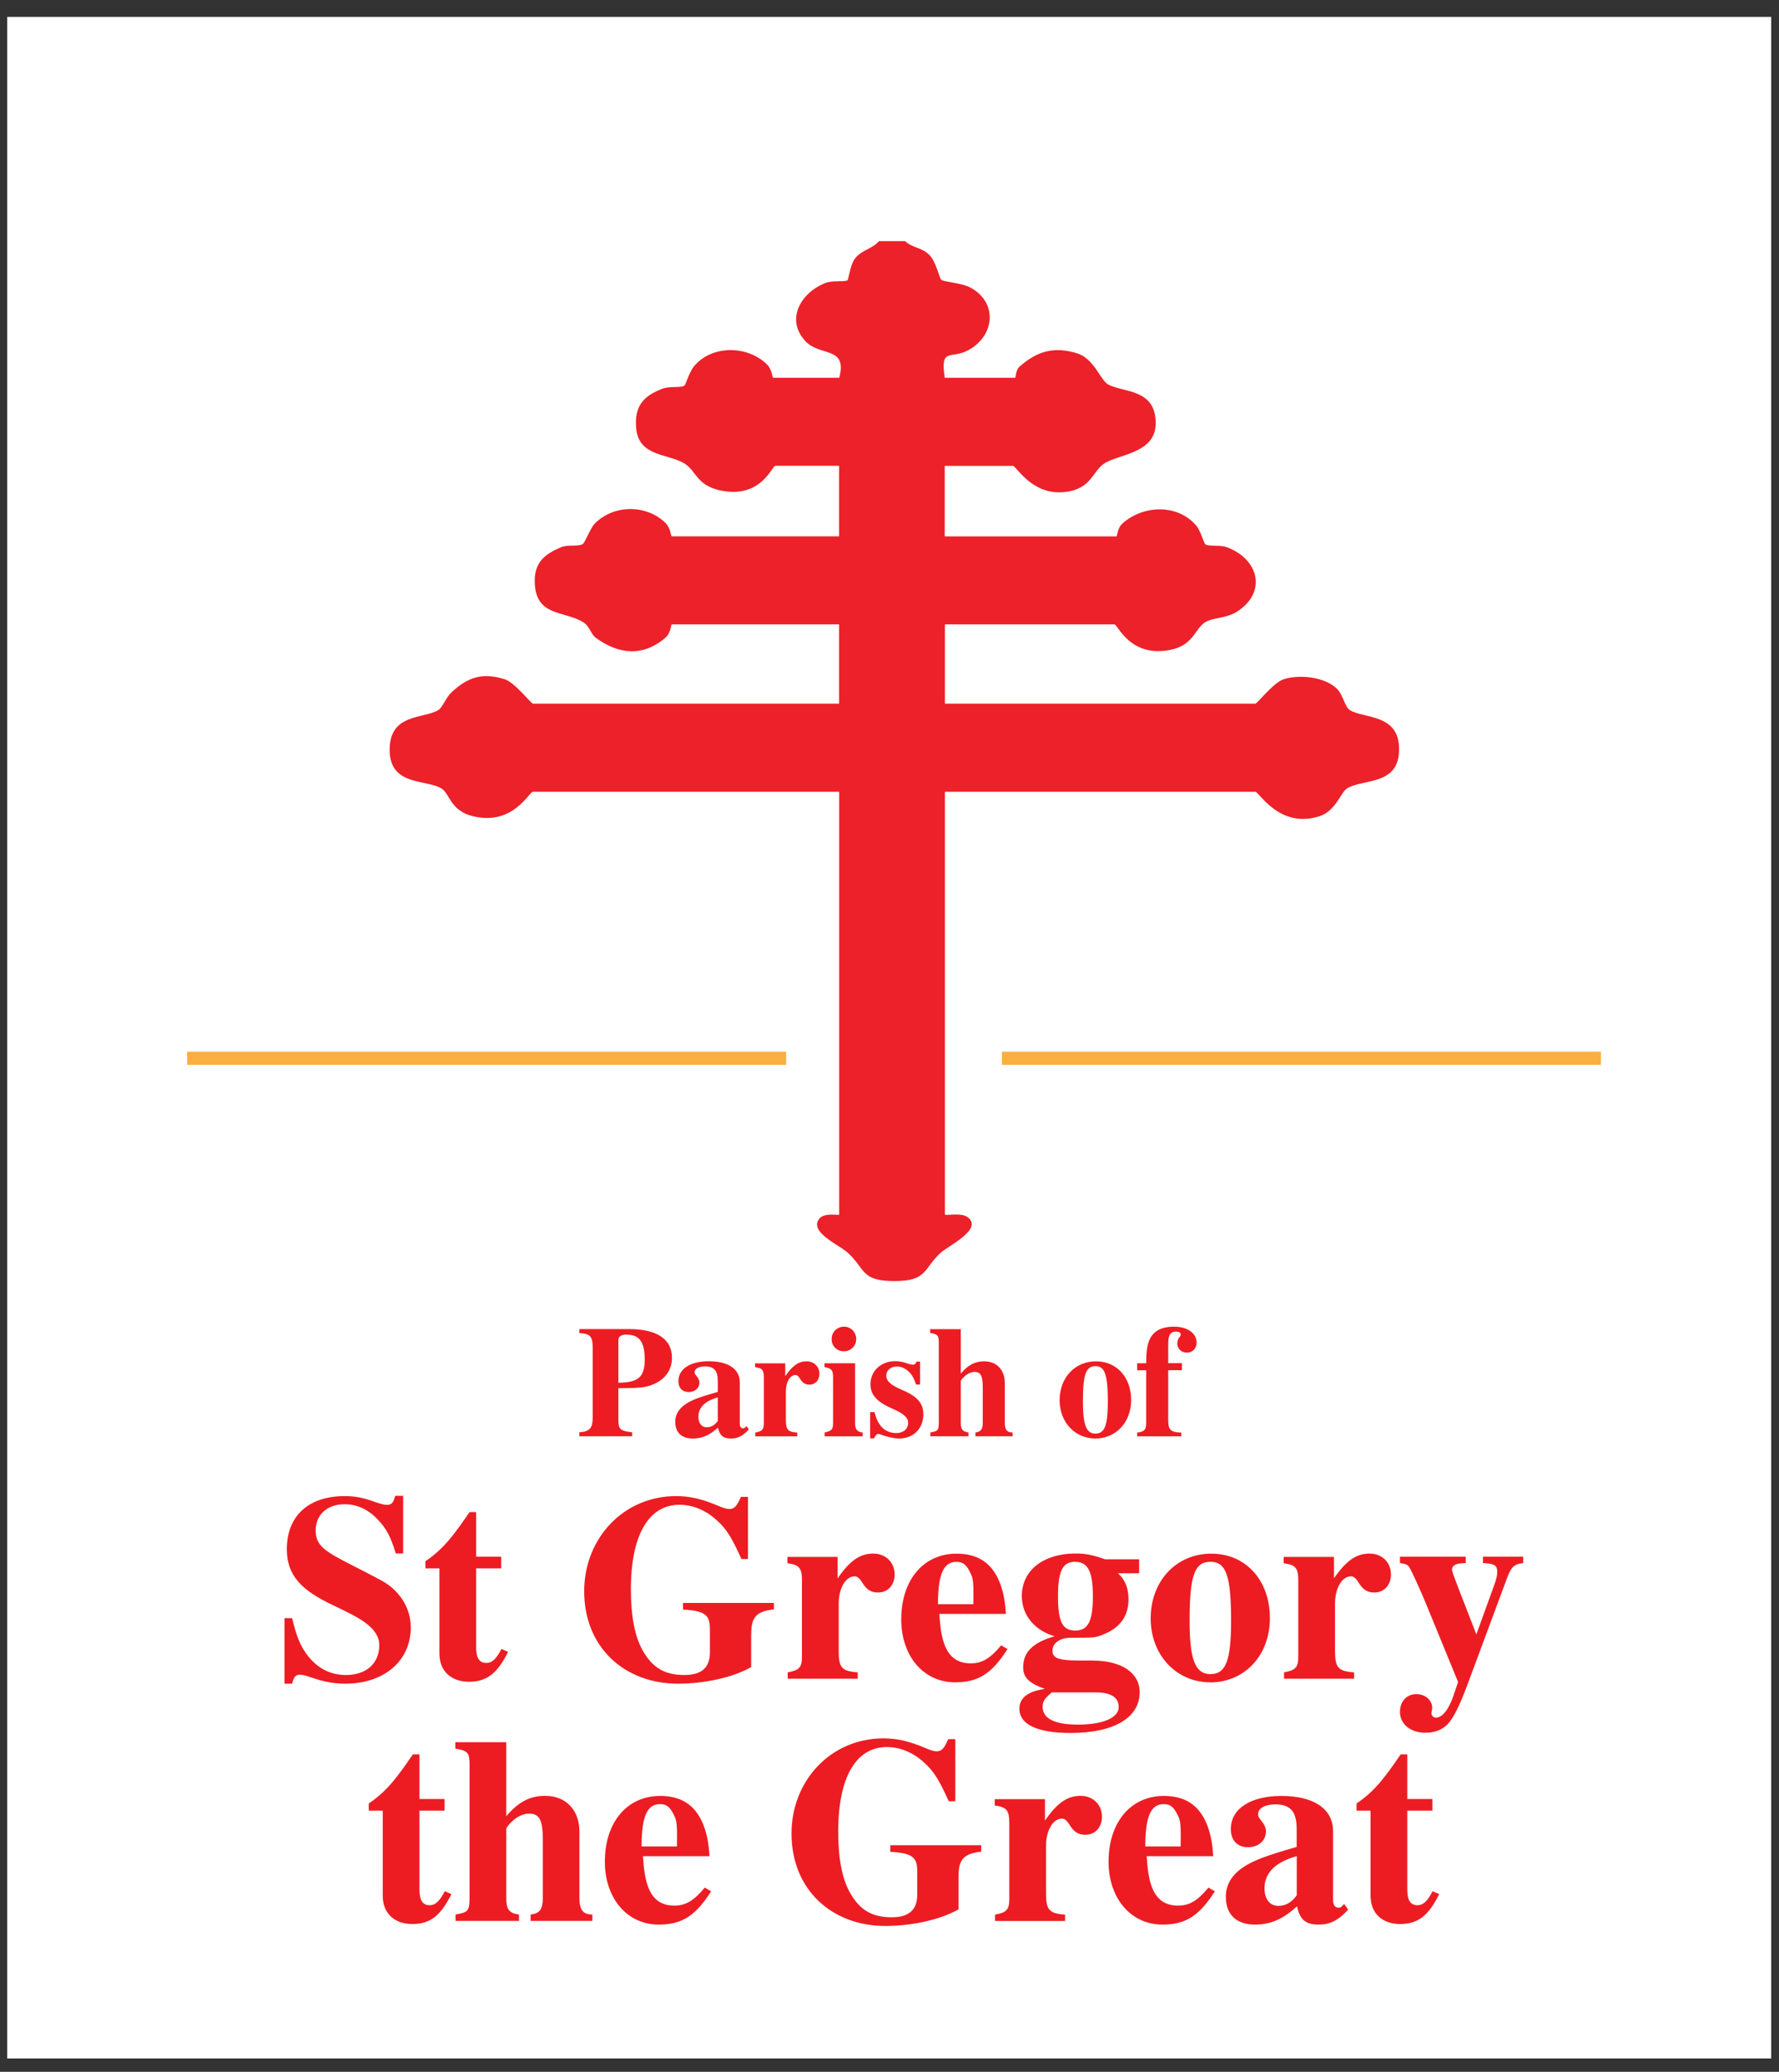 <?xml version="1.0" encoding="UTF-8"?><svg xmlns="http://www.w3.org/2000/svg" viewBox="0 0 221.3 257.66"><rect x="0" y="0" width="221.3" height="257.66" fill="#333333" stroke="none"/><g id="Layer_2"><rect x=".9" y="2.1" width="219.43" height="253.9" style="fill:#fff;"/></g><g id="St_Greg_Logo_Vector_Colour"><path id="St_Greg_Cross" d="M112.59,29.99c.9.85,2.02.75,2.98,1.68.89.86,1.29,2.95,1.52,3.13.32.27,2.52.36,3.67.99,3.39,1.86,2.99,6.01-.35,7.78-2.17,1.15-3.46-.43-2.89,3.41h8.77c.07,0,.05-.95.52-1.37,2.15-1.91,4.27-2.57,7.18-1.67,2.1.65,2.89,3.31,3.82,3.85,1.85,1.07,6.04.47,5.95,4.96-.07,3.71-4.81,3.74-6.48,4.95-1.33.96-1.55,2.89-4.28,3.41-4.48.86-6.56-3.17-6.99-3.17h-8.49v8.77h21.37c.09,0,.08-1.05.79-1.66,2.59-2.24,6.77-2.39,9.09.27.61.7.98,2.26,1.18,2.38.45.29,1.79.04,2.65.35,3.93,1.45,5.05,5.51,1.37,7.96-1.43.95-3.09.75-4.08,1.39-1.25.81-1.43,2.83-4.26,3.41-5.08,1.04-6.59-3.16-7-3.16h-21.09v9.86h38.62c.23,0,2.26-2.64,3.53-3.04,1.97-.62,5.07-.29,6.58,1.15.82.78,1,2.3,1.67,2.71,1.65,1,5.82.48,6.08,4.38.34,5.12-4.44,4.06-6.48,5.36-.74.47-1.39,2.79-3.4,3.44-4.99,1.6-7.52-3.04-7.98-3.04h-38.62v52.59c0,.14,1.97-.26,2.75.26,2.19,1.47-2.3,3.6-3.24,4.45-2.25,2.04-1.63,3.55-5.81,3.55s-3.56-1.51-5.81-3.55c-1.11-1-4.79-2.52-3.53-4.19.62-.83,2.49-.4,2.49-.52v-52.59h-38.08c-.53,0-2.44,4.23-7.43,3.05-2.86-.67-2.92-2.8-3.95-3.45-1.86-1.18-6.46-.26-6.46-4.81s4.13-3.83,6.04-4.94c.53-.31.98-1.6,1.63-2.2,2.02-1.87,3.8-2.53,6.63-1.65,1.27.4,3.3,3.04,3.53,3.04h38.08v-9.86h-20.82c-.09,0-.08,1.05-.79,1.66-2.79,2.41-5.85,2.07-8.66,0-.63-.47-.76-1.42-1.52-1.9-2.37-1.51-5.93-.66-6.07-4.95-.08-2.47,1.18-3.55,3.33-4.42.85-.34,2.05-.03,2.63-.37.3-.17.91-1.95,1.53-2.58,2.35-2.35,6.38-2.38,8.77-.06.63.61.68,1.67.78,1.67h20.82v-8.77h-7.94c-.41,0-1.78,4.17-6.88,3.05-2.91-.64-2.95-2.4-4.36-3.3-2.03-1.29-5.74-.84-6.06-4.4-.25-2.77.89-4.06,3.33-4.96.86-.31,2.2-.07,2.65-.35.17-.1.64-1.72,1.18-2.38,2.22-2.71,6.65-2.66,9.1-.28.63.61.68,1.67.78,1.67h8.22c1.05-3.97-2.4-2.6-4.21-4.55-2.57-2.77-.47-6.13,2.55-7.26.84-.31,2.4-.09,2.69-.32.13-.1.31-1.85.9-2.66.8-1.1,2.17-1.21,3.01-2.2h3.29Z" style="fill:#ec2129;"/><rect id="Left_line" x="23.28" y="130.79" width="74.51" height="1.64" style="fill:#fbaf40;"/><rect id="Right_Line" x="124.64" y="130.79" width="74.51" height="1.64" style="fill:#fbaf40;"/><path d="M78.28,165.29c3.29,0,5.31,1.16,5.31,3.57,0,1.58-.91,2.78-2.55,3.39-.85.32-1.52.38-4.12.39v3.79c0,1.32.16,1.5,1.72,1.7v.49h-6.57v-.49c.38-.04.67-.08.89-.18.65-.26.77-.81.77-1.82v-8.42c0-1.54-.28-1.82-1.66-1.93v-.49h6.21ZM76.92,171.96c2.47-.02,3.28-.69,3.28-2.88s-.65-3.1-2.29-3.1c-.65,0-.99.24-.99.69v5.29Z" style="fill:#ed1c23;"/><path d="M93.14,177.78c-.75.81-1.36,1.12-2.21,1.12-.97,0-1.4-.36-1.62-1.36-1.08.99-1.99,1.36-3.14,1.36-1.26,0-2.17-.63-2.17-2.09,0-.87.43-1.62,1.32-2.21.75-.49,1.68-.85,3.97-1.5v-1.34c0-1.26-.43-1.83-1.6-1.83-.71,0-1.28.26-1.28.73,0,.12.04.26.22.45.26.32.38.55.38.83,0,.67-.55,1.18-1.34,1.18s-1.28-.51-1.28-1.34c0-1.58,1.54-2.49,3.77-2.49,2.41,0,3.87.95,3.87,2.64v5.15c0,.34.14.55.41.55.1,0,.16-.02.22-.08l.2-.2.3.41ZM89.29,173.79c-1.58.43-2.41,1.24-2.41,2.39,0,.87.43,1.32,1.03,1.32.47,0,.95-.18,1.38-.79v-2.92Z" style="fill:#ed1c23;"/><path d="M97.67,171.15c.93-1.34,1.68-1.85,2.66-1.85.93,0,1.6.65,1.6,1.56,0,.79-.51,1.34-1.24,1.34-.51,0-.85-.2-1.18-.75-.22-.36-.39-.45-.55-.45-.69,0-1.2.89-1.2,2.05v3.49c0,1.26.22,1.54,1.42,1.62v.47h-5.23v-.47c.87-.16,1.07-.38,1.07-1.18v-5.7c0-.93-.24-1.14-1.09-1.26v-.47h3.75v1.62Z" style="fill:#ed1c23;"/><path d="M102.58,178.62v-.47c.91-.22,1.05-.36,1.05-1.26v-5.62c0-.89-.2-1.08-1.07-1.26v-.47h3.81v7.42c0,.85.26,1.1.95,1.2v.47h-4.74ZM104.97,168.05c-.87,0-1.52-.65-1.52-1.52s.67-1.54,1.56-1.54c.83,0,1.5.69,1.5,1.54s-.67,1.52-1.54,1.52Z" style="fill:#ed1c23;"/><path d="M113.96,172.19c-.3-.85-.51-1.22-.93-1.62-.43-.41-.95-.63-1.48-.63-.75,0-1.3.49-1.3,1.14s.55,1.18,1.89,1.74c1.97.83,2.72,1.68,2.72,3.08,0,1.78-1.24,3-3.04,3-.55,0-1.56-.22-2.13-.45-.2-.08-.35-.12-.45-.12-.18,0-.3.14-.51.55h-.49v-3.26h.55c.41,1.72,1.32,2.6,2.7,2.6.89,0,1.48-.51,1.48-1.28,0-.63-.53-1.12-1.89-1.72-1.99-.85-2.8-1.76-2.8-3.06,0-1.66,1.3-2.88,3.1-2.88.45,0,.91.08,1.54.3.32.1.49.14.61.14.26,0,.37-.1.49-.39h.43v2.86h-.49Z" style="fill:#ed1c23;"/><path d="M121.34,178.62v-.47c.67-.08.91-.39.91-1.2v-4.42c0-1.4-.24-1.91-1.01-1.91-.47,0-.95.24-1.38.67-.2.2-.34.39-.34.47v5.19c0,.81.22,1.1.95,1.2v.47h-4.74v-.47c.89-.18,1.05-.18,1.05-1.28v-9.9c0-.95-.16-1.03-1.07-1.2v-.47h3.81v5.52c.97-1.14,1.85-1.52,2.9-1.52,1.62,0,2.57,1.12,2.57,2.68v4.93c0,.91.28,1.24.97,1.24v.47h-4.62Z" style="fill:#ed1c23;"/><path d="M136.25,178.9c-2.47,0-4.44-1.97-4.44-4.77s1.91-4.83,4.52-4.83,4.38,2.01,4.38,4.81-1.91,4.79-4.46,4.79ZM136.27,169.9c-1.2,0-1.56,1.05-1.56,4.42,0,2.86.41,3.97,1.56,3.97s1.54-1.03,1.54-3.97c0-3.37-.38-4.42-1.54-4.42Z" style="fill:#ed1c23;"/><path d="M142.58,169.53c0-1.56.14-2.74.79-3.53.53-.65,1.4-1.01,2.66-1.01,1.68,0,2.82.81,2.82,1.97,0,.73-.49,1.26-1.22,1.26-.67,0-1.18-.51-1.18-1.12,0-.69.43-.85.43-1.12,0-.24-.22-.38-.57-.38-.71,0-.99.39-.99,1.56v2.37h1.7v.87h-1.7v6.12c0,1.28.24,1.6,1.62,1.64v.47h-5.48v-.47c.91-.1,1.12-.36,1.12-1.24v-6.51h-1.12v-.87h1.12Z" style="fill:#ed1c23;"/><path d="M49.23,193.18c-.66-2.14-1.18-3.12-2.3-4.27-1.18-1.22-2.56-1.84-4.04-1.84-2.27,0-3.62,1.38-3.62,3.25,0,1.61.76,2.37,3.39,3.75,1.61.85,3.19,1.61,4.86,2.53,2.1,1.15,3.58,3.29,3.58,5.79,0,4.14-3.29,7-8.15,7-1.45,0-2.66-.23-4.27-.79-.72-.23-1.08-.33-1.35-.33-.53,0-.79.26-.99,1.12h-.95v-8.15h.95c.56,2.33,1.02,3.48,1.97,4.7,1.25,1.58,2.83,2.37,4.73,2.37,2.53,0,4.14-1.45,4.14-3.71,0-1.18-.76-2.1-1.87-2.89-1.12-.79-2.6-1.45-4.01-2.14-3.71-1.77-5.62-3.58-5.62-6.9,0-4.17,2.73-6.61,7.2-6.61,1.28,0,2.33.2,3.85.76.69.23,1.08.33,1.38.33.59,0,.82-.23,1.05-1.12h.99v7.17h-.92Z" style="fill:#ed1c23;"/><path d="M63.2,205.44c-1.35,2.7-2.66,3.71-4.86,3.71s-3.68-1.31-3.68-3.52v-10.58h-1.74v-.89c2.37-1.61,3.58-3.35,5.49-6.11h.82v5.55h3.12v1.45h-3.12v9.79c0,1.31.36,1.97,1.28,1.97.69,0,1.22-.49,1.87-1.74l.82.36Z" style="fill:#ed1c23;"/><path d="M96.27,200.15c-2.47.26-2.83,1.22-2.83,3.29v3.88c-2.14,1.25-5.69,2.07-9.1,2.07-6.61,0-11.67-4.47-11.67-11.5,0-6.54,4.86-11.83,11.44-11.83,1.71,0,3.19.36,5.09,1.15.76.33,1.18.46,1.51.46.62,0,.95-.33,1.45-1.51h.89v7.72h-.82c-1.15-2.5-1.74-3.65-3.16-4.9-1.41-1.25-2.99-1.84-4.54-1.84-3.81,0-6.05,3.71-6.05,10.52,0,3.39.49,5.98,1.58,7.79,1.15,1.91,2.56,2.86,5.09,2.86,2.33,0,3.16-1.12,3.16-2.79v-2.92c0-1.71-.53-2.27-3.35-2.43v-.82h11.31v.82Z" style="fill:#ed1c23;"/><path d="M104.19,196.3c1.54-2.23,2.79-3.09,4.44-3.09,1.54,0,2.66,1.08,2.66,2.6,0,1.32-.85,2.24-2.07,2.24-.85,0-1.41-.33-1.97-1.25-.36-.59-.66-.76-.92-.76-1.15,0-2,1.48-2,3.42v5.82c0,2.1.36,2.56,2.37,2.7v.79h-8.71v-.79c1.45-.26,1.77-.62,1.77-1.97v-9.5c0-1.54-.39-1.91-1.81-2.1v-.79h6.24v2.7Z" style="fill:#ed1c23;"/><path d="M125.33,205.08c-1.97,3.12-3.71,4.14-6.51,4.14-3.98,0-6.71-3.32-6.71-7.82,0-4.9,2.76-8.18,6.87-8.18,1.91,0,3.25.59,4.21,1.64,1.22,1.35,1.81,3.42,1.94,5.85h-8.28c.2,3.12.69,6.15,3.91,6.15,1.41,0,2.43-.62,3.78-2.24l.79.46ZM121.09,198.8c0-1.71,0-2.4-.3-3.02-.46-.99-.85-1.54-1.81-1.54-1.51,0-2.3,1.31-2.3,5.26h4.4v-.69Z" style="fill:#ed1c23;"/><path d="M135.95,206.52c3.55,0,5.82,1.51,5.82,3.94,0,3.09-3.09,5.06-8.58,5.06-4.14,0-6.38-1.05-6.38-3.02,0-1.35,1.08-2.17,3.16-2.46-2.1-.76-2.69-1.48-2.69-2.7,0-1.94,1.28-3.09,3.91-3.85-2.33-.66-4.08-2.5-4.08-5,0-3.25,2.76-5.29,6.67-5.29,1.31,0,2.23.2,3.68.72h4.24v1.74h-2.63c.92.82,1.31,1.91,1.31,3.22,0,2.07-1.02,3.52-3.02,4.34-1.08.46-1.18.46-4.17.46-1.28,0-2.27.62-2.27,1.61,0,.89.69,1.22,3.32,1.22h1.71ZM130.85,210.47c-.92.76-1.15,1.12-1.15,1.81,0,1.45,1.51,2.2,4.4,2.2,3.25,0,5.06-.92,5.06-2.17,0-1.12-.79-1.84-2.92-1.84h-5.39ZM133.75,194.23c-1.54,0-2.14,1.08-2.14,4.31s.59,4.24,2.17,4.24,2.17-1.18,2.17-4.27-.62-4.27-2.2-4.27Z" style="fill:#ed1c23;"/><path d="M150.54,209.22c-4.11,0-7.4-3.29-7.4-7.95s3.19-8.05,7.53-8.05,7.3,3.35,7.3,8.02-3.19,7.99-7.43,7.99ZM150.58,194.23c-2,0-2.6,1.74-2.6,7.36,0,4.77.69,6.61,2.6,6.61s2.56-1.71,2.56-6.61c0-5.62-.62-7.36-2.56-7.36Z" style="fill:#ed1c23;"/><path d="M165.93,196.3c1.54-2.23,2.79-3.09,4.44-3.09,1.54,0,2.66,1.08,2.66,2.6,0,1.32-.85,2.24-2.07,2.24-.85,0-1.41-.33-1.97-1.25-.36-.59-.66-.76-.92-.76-1.15,0-2,1.48-2,3.42v5.82c0,2.1.36,2.56,2.37,2.7v.79h-8.71v-.79c1.45-.26,1.77-.62,1.77-1.97v-9.5c0-1.54-.39-1.91-1.81-2.1v-.79h6.25v2.7Z" style="fill:#ed1c23;"/><path d="M189.46,194.39c-1.02.13-1.45.39-1.97,1.81l-4.86,13.08c-1.15,3.09-1.84,4.37-2.53,5.13-.69.72-1.64,1.08-2.76,1.08-1.87,0-3.19-1.05-3.19-2.6,0-1.25.79-2.2,2.04-2.2,1.12,0,1.97.76,1.97,1.71,0,.13-.03.3-.07.46-.03.1-.03.2-.03.2,0,.3.26.56.56.56.79,0,1.61-1.05,2.17-2.7l.59-1.74-3.91-9.53c-.66-1.64-1.91-4.4-2.2-4.8-.2-.26-.39-.36-1.12-.46v-.79h8.18v.79l-.53.03c-.82.07-1.18.33-1.18.82,0,.13.3.99.66,1.91l2.37,6.11,2.24-6.18c.3-.85.36-1.22.36-1.61,0-.79-.36-1.02-1.77-1.08v-.79h5v.79Z" style="fill:#ed1c23;"/><path d="M56.15,235.57c-1.35,2.7-2.66,3.71-4.86,3.71s-3.68-1.31-3.68-3.52v-10.58h-1.74v-.89c2.37-1.61,3.58-3.35,5.49-6.11h.82v5.55h3.12v1.45h-3.12v9.79c0,1.31.36,1.97,1.28,1.97.69,0,1.22-.49,1.87-1.74l.82.36Z" style="fill:#ed1c23;"/><path d="M66.01,238.89v-.79c1.12-.13,1.51-.66,1.51-2v-7.36c0-2.33-.39-3.19-1.68-3.19-.79,0-1.58.39-2.3,1.12-.33.33-.56.66-.56.79v8.64c0,1.35.36,1.84,1.58,2v.79h-7.89v-.79c1.48-.3,1.74-.3,1.74-2.14v-16.5c0-1.58-.26-1.71-1.77-2v-.79h6.34v9.2c1.61-1.91,3.09-2.53,4.83-2.53,2.7,0,4.27,1.87,4.27,4.47v8.22c0,1.51.46,2.07,1.61,2.07v.79h-7.69Z" style="fill:#ed1c23;"/><path d="M88.46,235.21c-1.97,3.12-3.71,4.14-6.51,4.14-3.98,0-6.71-3.32-6.71-7.82,0-4.9,2.76-8.18,6.87-8.18,1.91,0,3.25.59,4.21,1.64,1.22,1.35,1.81,3.42,1.94,5.85h-8.28c.2,3.12.69,6.15,3.91,6.15,1.41,0,2.43-.62,3.78-2.24l.79.46ZM84.22,228.93c0-1.71,0-2.4-.3-3.02-.46-.99-.85-1.54-1.81-1.54-1.51,0-2.3,1.31-2.3,5.26h4.4v-.69Z" style="fill:#ed1c23;"/><path d="M122.06,230.28c-2.46.26-2.83,1.22-2.83,3.29v3.88c-2.14,1.25-5.69,2.07-9.1,2.07-6.61,0-11.67-4.47-11.67-11.5,0-6.54,4.86-11.83,11.44-11.83,1.71,0,3.19.36,5.09,1.15.76.33,1.18.46,1.51.46.62,0,.95-.33,1.45-1.51h.89v7.72h-.82c-1.15-2.5-1.74-3.65-3.16-4.9s-2.99-1.84-4.54-1.84c-3.81,0-6.05,3.71-6.05,10.52,0,3.39.49,5.98,1.58,7.79,1.15,1.91,2.56,2.86,5.09,2.86,2.33,0,3.16-1.12,3.16-2.79v-2.92c0-1.71-.53-2.27-3.35-2.43v-.82h11.31v.82Z" style="fill:#ed1c23;"/><path d="M129.98,226.43c1.54-2.23,2.79-3.09,4.44-3.09,1.54,0,2.66,1.08,2.66,2.6,0,1.32-.85,2.24-2.07,2.24-.85,0-1.41-.33-1.97-1.25-.36-.59-.66-.76-.92-.76-1.15,0-2,1.48-2,3.42v5.82c0,2.1.36,2.56,2.37,2.7v.79h-8.71v-.79c1.45-.26,1.77-.62,1.77-1.97v-9.5c0-1.54-.39-1.91-1.81-2.1v-.79h6.25v2.7Z" style="fill:#ed1c23;"/><path d="M151.12,235.21c-1.97,3.12-3.71,4.14-6.51,4.14-3.98,0-6.71-3.32-6.71-7.82,0-4.9,2.76-8.18,6.87-8.18,1.91,0,3.25.59,4.21,1.64,1.22,1.35,1.81,3.42,1.94,5.85h-8.28c.2,3.12.69,6.15,3.91,6.15,1.41,0,2.43-.62,3.78-2.24l.79.46ZM146.88,228.93c0-1.71,0-2.4-.3-3.02-.46-.99-.85-1.54-1.81-1.54-1.51,0-2.3,1.31-2.3,5.26h4.4v-.69Z" style="fill:#ed1c23;"/><path d="M167.72,237.48c-1.25,1.35-2.27,1.87-3.68,1.87-1.61,0-2.33-.59-2.7-2.27-1.81,1.64-3.32,2.27-5.23,2.27-2.1,0-3.62-1.05-3.62-3.48,0-1.45.72-2.7,2.2-3.68,1.25-.82,2.79-1.41,6.61-2.5v-2.23c0-2.1-.72-3.06-2.66-3.06-1.18,0-2.14.43-2.14,1.22,0,.2.07.43.36.76.43.53.62.92.62,1.38,0,1.12-.92,1.97-2.23,1.97s-2.14-.85-2.14-2.24c0-2.63,2.56-4.14,6.28-4.14,4.01,0,6.44,1.58,6.44,4.4v8.58c0,.56.23.92.69.92.16,0,.26-.03.36-.13l.33-.33.49.69ZM161.31,230.84c-2.63.72-4.01,2.07-4.01,3.98,0,1.45.72,2.2,1.71,2.2.79,0,1.58-.3,2.3-1.32v-4.86Z" style="fill:#ed1c23;"/><path d="M179.03,235.57c-1.35,2.7-2.66,3.71-4.86,3.71s-3.68-1.31-3.68-3.52v-10.58h-1.74v-.89c2.37-1.61,3.58-3.35,5.49-6.11h.82v5.55h3.12v1.45h-3.12v9.79c0,1.31.36,1.97,1.28,1.97.69,0,1.22-.49,1.87-1.74l.82.36Z" style="fill:#ed1c23;"/></g></svg>